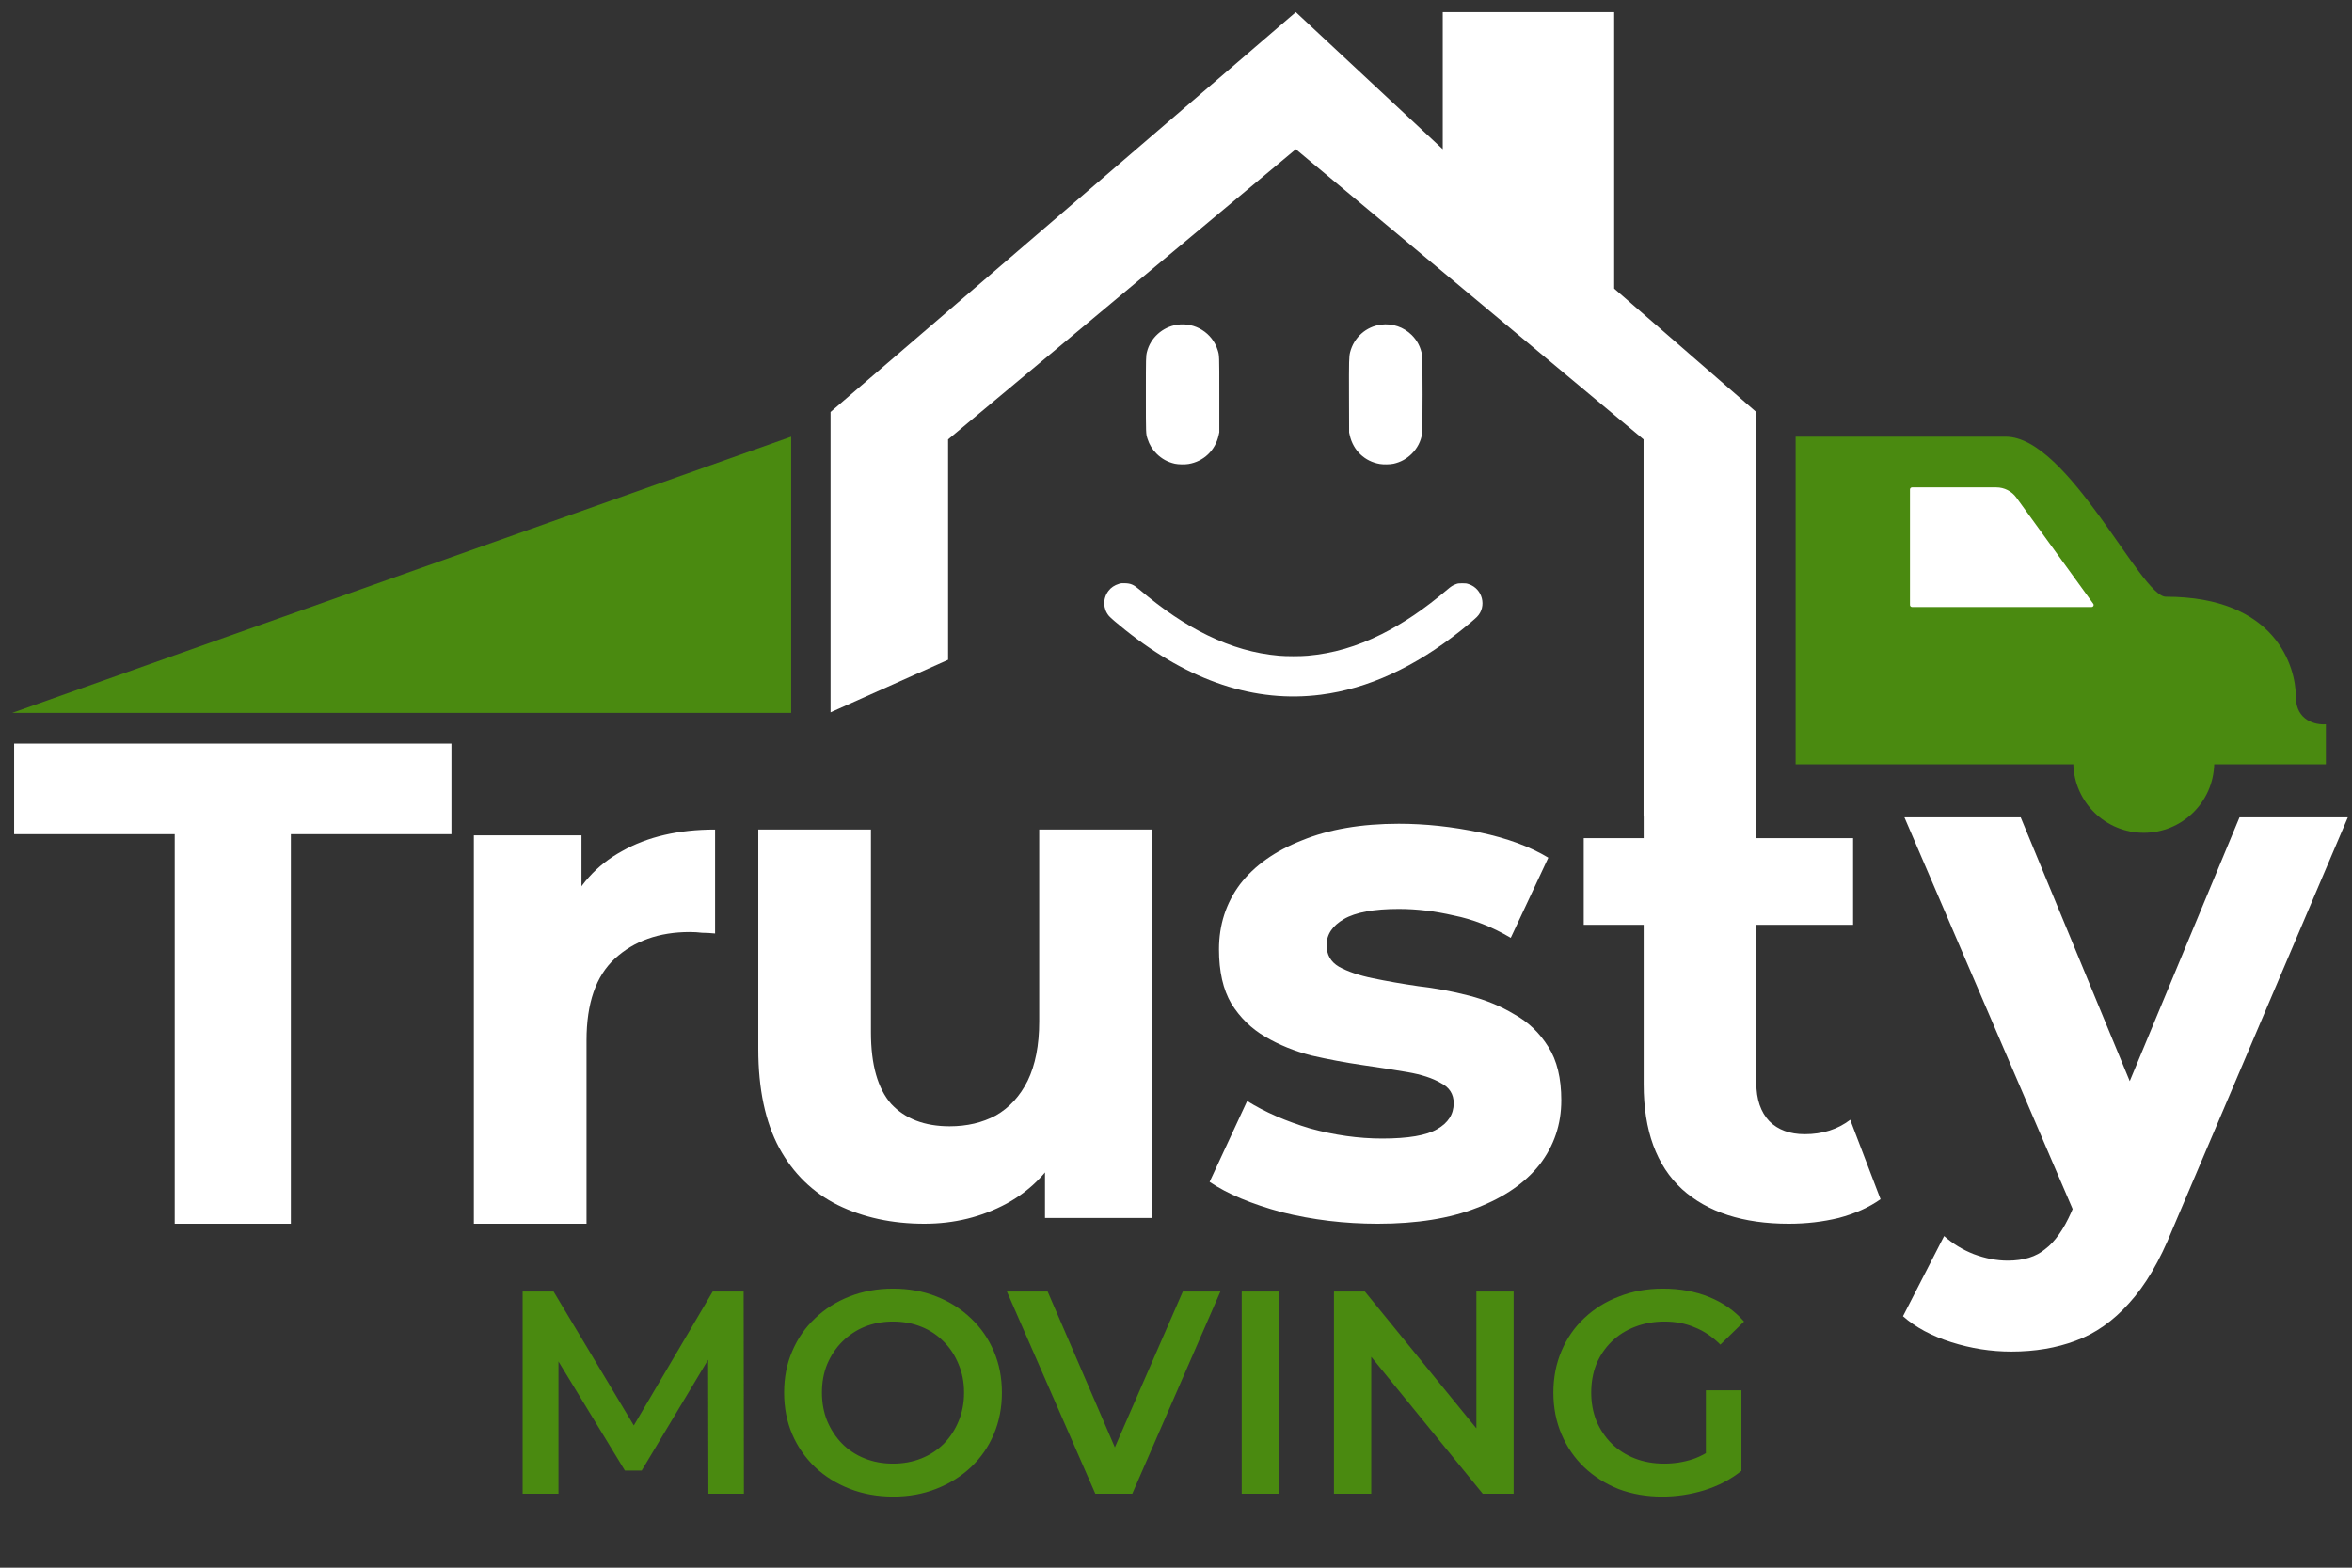 <svg xmlns="http://www.w3.org/2000/svg" width="87" height="58" viewBox="0 0 87 58" fill="none"><rect x="0" y="0" width="87" height="58" fill="#333333" stroke="none"/><path d="M74.191 16.156C76.504 16.156 79.187 22.076 80.112 22.077C84.183 22.077 84.924 24.668 84.924 25.778C84.924 26.666 85.664 26.826 86.034 26.795V28.276H81.904C81.864 29.682 80.715 30.81 79.299 30.81C77.883 30.81 76.733 29.682 76.692 28.276H66.419V16.156H74.191Z" fill="#4A8A10"></path><path d="M70.649 22.381V18.108C70.649 18.066 70.684 18.032 70.726 18.032H73.844C74.138 18.032 74.414 18.173 74.586 18.411L77.428 22.336C77.465 22.387 77.429 22.457 77.367 22.457H70.726C70.684 22.457 70.649 22.423 70.649 22.381Z" fill="white"></path><path d="M74.398 50.005C73.65 50.005 72.91 49.89 72.18 49.658C71.45 49.427 70.854 49.106 70.391 48.697L71.913 45.731C72.234 46.016 72.599 46.239 73.008 46.399C73.436 46.559 73.854 46.64 74.264 46.64C74.852 46.64 75.315 46.497 75.653 46.212C76.009 45.945 76.33 45.491 76.615 44.85L77.363 43.087L77.683 42.633L82.839 30.238H86.846L80.355 45.491C79.891 46.648 79.357 47.557 78.752 48.216C78.164 48.874 77.505 49.338 76.775 49.605C76.063 49.872 75.27 50.005 74.398 50.005ZM76.855 45.17L70.444 30.238H74.745L79.713 42.259L76.855 45.17Z" fill="white"></path><path d="M66.168 45.275C64.477 45.275 63.159 44.847 62.215 43.993C61.271 43.12 60.799 41.829 60.799 40.119V27.511H64.966V40.066C64.966 40.671 65.127 41.143 65.447 41.482C65.768 41.802 66.204 41.962 66.756 41.962C67.415 41.962 67.976 41.784 68.439 41.428L69.561 44.367C69.134 44.669 68.617 44.901 68.012 45.061C67.424 45.204 66.81 45.275 66.168 45.275ZM58.582 34.216V31.01H68.546V34.216H58.582Z" fill="white"></path><path d="M50.967 45.275C49.739 45.275 48.554 45.133 47.414 44.848C46.292 44.545 45.402 44.171 44.743 43.726L46.132 40.734C46.791 41.144 47.566 41.482 48.456 41.749C49.364 41.998 50.255 42.123 51.128 42.123C52.089 42.123 52.766 42.007 53.158 41.776C53.567 41.544 53.772 41.224 53.772 40.814C53.772 40.476 53.612 40.226 53.291 40.066C52.989 39.888 52.579 39.754 52.062 39.665C51.546 39.576 50.976 39.487 50.353 39.398C49.747 39.309 49.133 39.193 48.51 39.051C47.886 38.891 47.316 38.659 46.8 38.356C46.284 38.054 45.865 37.644 45.545 37.128C45.242 36.611 45.09 35.943 45.09 35.124C45.09 34.216 45.349 33.414 45.865 32.72C46.399 32.025 47.165 31.482 48.162 31.09C49.16 30.681 50.353 30.476 51.742 30.476C52.721 30.476 53.719 30.583 54.734 30.797C55.749 31.01 56.595 31.322 57.272 31.732L55.883 34.697C55.188 34.287 54.484 34.011 53.772 33.869C53.078 33.708 52.401 33.628 51.742 33.628C50.816 33.628 50.139 33.753 49.712 34.002C49.284 34.252 49.071 34.572 49.071 34.964C49.071 35.32 49.222 35.587 49.525 35.765C49.845 35.943 50.264 36.086 50.78 36.193C51.297 36.3 51.858 36.398 52.463 36.486C53.087 36.558 53.71 36.673 54.333 36.834C54.956 36.994 55.517 37.226 56.016 37.528C56.532 37.813 56.951 38.214 57.272 38.73C57.592 39.229 57.752 39.888 57.752 40.707C57.752 41.598 57.485 42.39 56.951 43.085C56.417 43.761 55.642 44.296 54.627 44.687C53.63 45.079 52.41 45.275 50.967 45.275Z" fill="white"></path><path d="M17.528 45.275V30.904H21.509V34.964L20.948 33.789C21.375 32.774 22.061 32.008 23.005 31.491C23.948 30.957 25.097 30.69 26.451 30.69V34.537C26.272 34.519 26.112 34.51 25.97 34.51C25.827 34.492 25.676 34.483 25.515 34.483C24.376 34.483 23.45 34.813 22.737 35.472C22.043 36.113 21.695 37.119 21.695 38.49V45.275H17.528Z" fill="white"></path><path d="M6.463 45.275V30.861H0.523V27.511H16.699V30.861H10.759V45.275H6.463Z" fill="white"></path><path d="M19.332 55.262V47.782H20.476L23.746 53.242H23.147L26.363 47.782H27.507L27.517 55.262H26.203L26.192 49.844H26.47L23.735 54.407H23.115L20.337 49.844H20.657V55.262H19.332ZM33.043 55.369C32.459 55.369 31.921 55.272 31.429 55.08C30.938 54.888 30.51 54.621 30.147 54.279C29.784 53.93 29.502 53.524 29.303 53.061C29.103 52.59 29.004 52.078 29.004 51.522C29.004 50.966 29.103 50.457 29.303 49.994C29.502 49.524 29.784 49.118 30.147 48.776C30.51 48.427 30.938 48.156 31.429 47.964C31.921 47.771 32.455 47.675 33.032 47.675C33.616 47.675 34.15 47.771 34.635 47.964C35.126 48.156 35.554 48.427 35.917 48.776C36.28 49.118 36.562 49.524 36.761 49.994C36.961 50.457 37.06 50.966 37.06 51.522C37.06 52.078 36.961 52.59 36.761 53.061C36.562 53.531 36.28 53.937 35.917 54.279C35.554 54.621 35.126 54.888 34.635 55.08C34.15 55.272 33.62 55.369 33.043 55.369ZM33.032 54.15C33.41 54.15 33.758 54.086 34.079 53.958C34.4 53.83 34.677 53.648 34.913 53.413C35.148 53.171 35.329 52.893 35.458 52.58C35.593 52.259 35.66 51.907 35.66 51.522C35.66 51.137 35.593 50.788 35.458 50.475C35.329 50.154 35.148 49.876 34.913 49.641C34.677 49.399 34.4 49.214 34.079 49.086C33.758 48.957 33.41 48.893 33.032 48.893C32.654 48.893 32.305 48.957 31.985 49.086C31.671 49.214 31.393 49.399 31.151 49.641C30.916 49.876 30.731 50.154 30.596 50.475C30.467 50.788 30.403 51.137 30.403 51.522C30.403 51.899 30.467 52.248 30.596 52.569C30.731 52.89 30.916 53.171 31.151 53.413C31.386 53.648 31.664 53.83 31.985 53.958C32.305 54.086 32.654 54.15 33.032 54.15ZM40.515 55.262L37.245 47.782H38.752L41.669 54.546H40.803L43.753 47.782H45.142L41.883 55.262H40.515ZM45.931 55.262V47.782H47.32V55.262H45.931ZM49.343 55.262V47.782H50.486L55.177 53.541H54.611V47.782H55.989V55.262H54.846L50.155 49.502H50.722V55.262H49.343ZM61.488 55.369C60.904 55.369 60.366 55.276 59.874 55.091C59.39 54.898 58.966 54.631 58.603 54.289C58.239 53.94 57.958 53.531 57.759 53.061C57.559 52.59 57.459 52.078 57.459 51.522C57.459 50.966 57.559 50.453 57.759 49.983C57.958 49.513 58.239 49.107 58.603 48.765C58.973 48.416 59.404 48.149 59.896 47.964C60.387 47.771 60.925 47.675 61.509 47.675C62.143 47.675 62.713 47.779 63.219 47.985C63.732 48.192 64.163 48.494 64.512 48.893L63.636 49.748C63.343 49.456 63.026 49.242 62.684 49.107C62.35 48.965 61.979 48.893 61.573 48.893C61.181 48.893 60.818 48.957 60.483 49.086C60.148 49.214 59.86 49.395 59.618 49.631C59.376 49.866 59.187 50.144 59.051 50.464C58.923 50.785 58.859 51.137 58.859 51.522C58.859 51.899 58.923 52.248 59.051 52.569C59.187 52.89 59.376 53.171 59.618 53.413C59.86 53.648 60.145 53.83 60.473 53.958C60.8 54.086 61.164 54.15 61.562 54.15C61.933 54.15 62.289 54.093 62.631 53.98C62.98 53.858 63.311 53.659 63.625 53.381L64.415 54.418C64.024 54.731 63.568 54.97 63.048 55.133C62.535 55.29 62.015 55.369 61.488 55.369ZM63.101 54.236V51.436H64.415V54.418L63.101 54.236Z" fill="#4A8A10"></path><path d="M60.795 16.256V30.209H64.962V15.242L59.708 10.677V0.45H53.367V5.521L47.932 0.45L30.722 15.242V26.354L35.07 24.41V16.256L47.932 5.521L60.795 16.256Z" fill="url(#paint0_linear_452_117)"></path><path d="M34.193 45.275C33 45.275 31.931 45.044 30.987 44.581C30.061 44.118 29.34 43.414 28.823 42.47C28.307 41.509 28.049 40.289 28.049 38.811V30.69H32.216V38.196C32.216 39.389 32.465 40.271 32.964 40.841C33.48 41.393 34.202 41.669 35.128 41.669C35.769 41.669 36.339 41.535 36.837 41.268C37.336 40.983 37.728 40.556 38.013 39.986C38.298 39.398 38.44 38.668 38.44 37.796V30.69H42.607V45.062H38.654V41.108L39.375 42.257C38.894 43.254 38.182 44.011 37.238 44.527C36.312 45.026 35.297 45.275 34.193 45.275Z" fill="white"></path><path d="M29.265 16.156L0.451 26.374H29.265V16.156Z" fill="#4A8A10"></path><path d="M41.609 21.578C41.83 21.585 41.932 21.63 42.15 21.814C43.027 22.558 43.833 23.1 44.666 23.504C45.56 23.939 46.408 24.18 47.312 24.26C47.576 24.284 48.109 24.284 48.372 24.26C49.303 24.178 50.185 23.922 51.1 23.465C51.904 23.063 52.687 22.534 53.533 21.816C53.677 21.693 53.739 21.653 53.857 21.611C53.928 21.584 53.953 21.581 54.085 21.58C54.218 21.58 54.242 21.583 54.329 21.612C54.842 21.78 55.008 22.443 54.632 22.823C54.553 22.903 54.288 23.127 54.038 23.326C52.33 24.685 50.596 25.481 48.858 25.702C46.426 26.013 44.003 25.21 41.617 23.302C41.329 23.073 41.072 22.852 41.02 22.788C40.795 22.52 40.789 22.141 41.003 21.86C41.097 21.736 41.222 21.652 41.391 21.6C41.462 21.578 41.49 21.574 41.609 21.578ZM43.545 12.014C44.205 11.916 44.845 12.319 45.041 12.951C45.104 13.156 45.102 13.109 45.102 14.607V15.991L45.077 16.104C44.953 16.665 44.523 17.074 43.961 17.167C43.825 17.19 43.585 17.185 43.457 17.157C43.195 17.098 42.976 16.978 42.783 16.787C42.621 16.625 42.515 16.45 42.447 16.236C42.385 16.04 42.386 16.075 42.386 14.596C42.386 13.231 42.386 13.178 42.425 13.022C42.553 12.499 43.004 12.094 43.545 12.014ZM51.085 12.01C51.506 11.957 51.921 12.098 52.222 12.397C52.427 12.602 52.553 12.846 52.603 13.142C52.627 13.288 52.627 15.894 52.603 16.046C52.556 16.333 52.429 16.579 52.222 16.787C52.03 16.978 51.807 17.099 51.548 17.157C51.418 17.185 51.179 17.19 51.044 17.167C50.484 17.075 50.056 16.668 49.929 16.11L49.904 16.001L49.9 14.683C49.896 13.32 49.9 13.194 49.94 13.033C50.08 12.482 50.531 12.082 51.085 12.01Z" fill="white"></path><defs><linearGradient id="paint0_linear_452_117" x1="60.393" y1="15.329" x2="31.279" y2="6.736" gradientUnits="userSpaceOnUse"><stop stop-color="white"></stop><stop offset="0.774" stop-color="white"></stop></linearGradient></defs></svg>